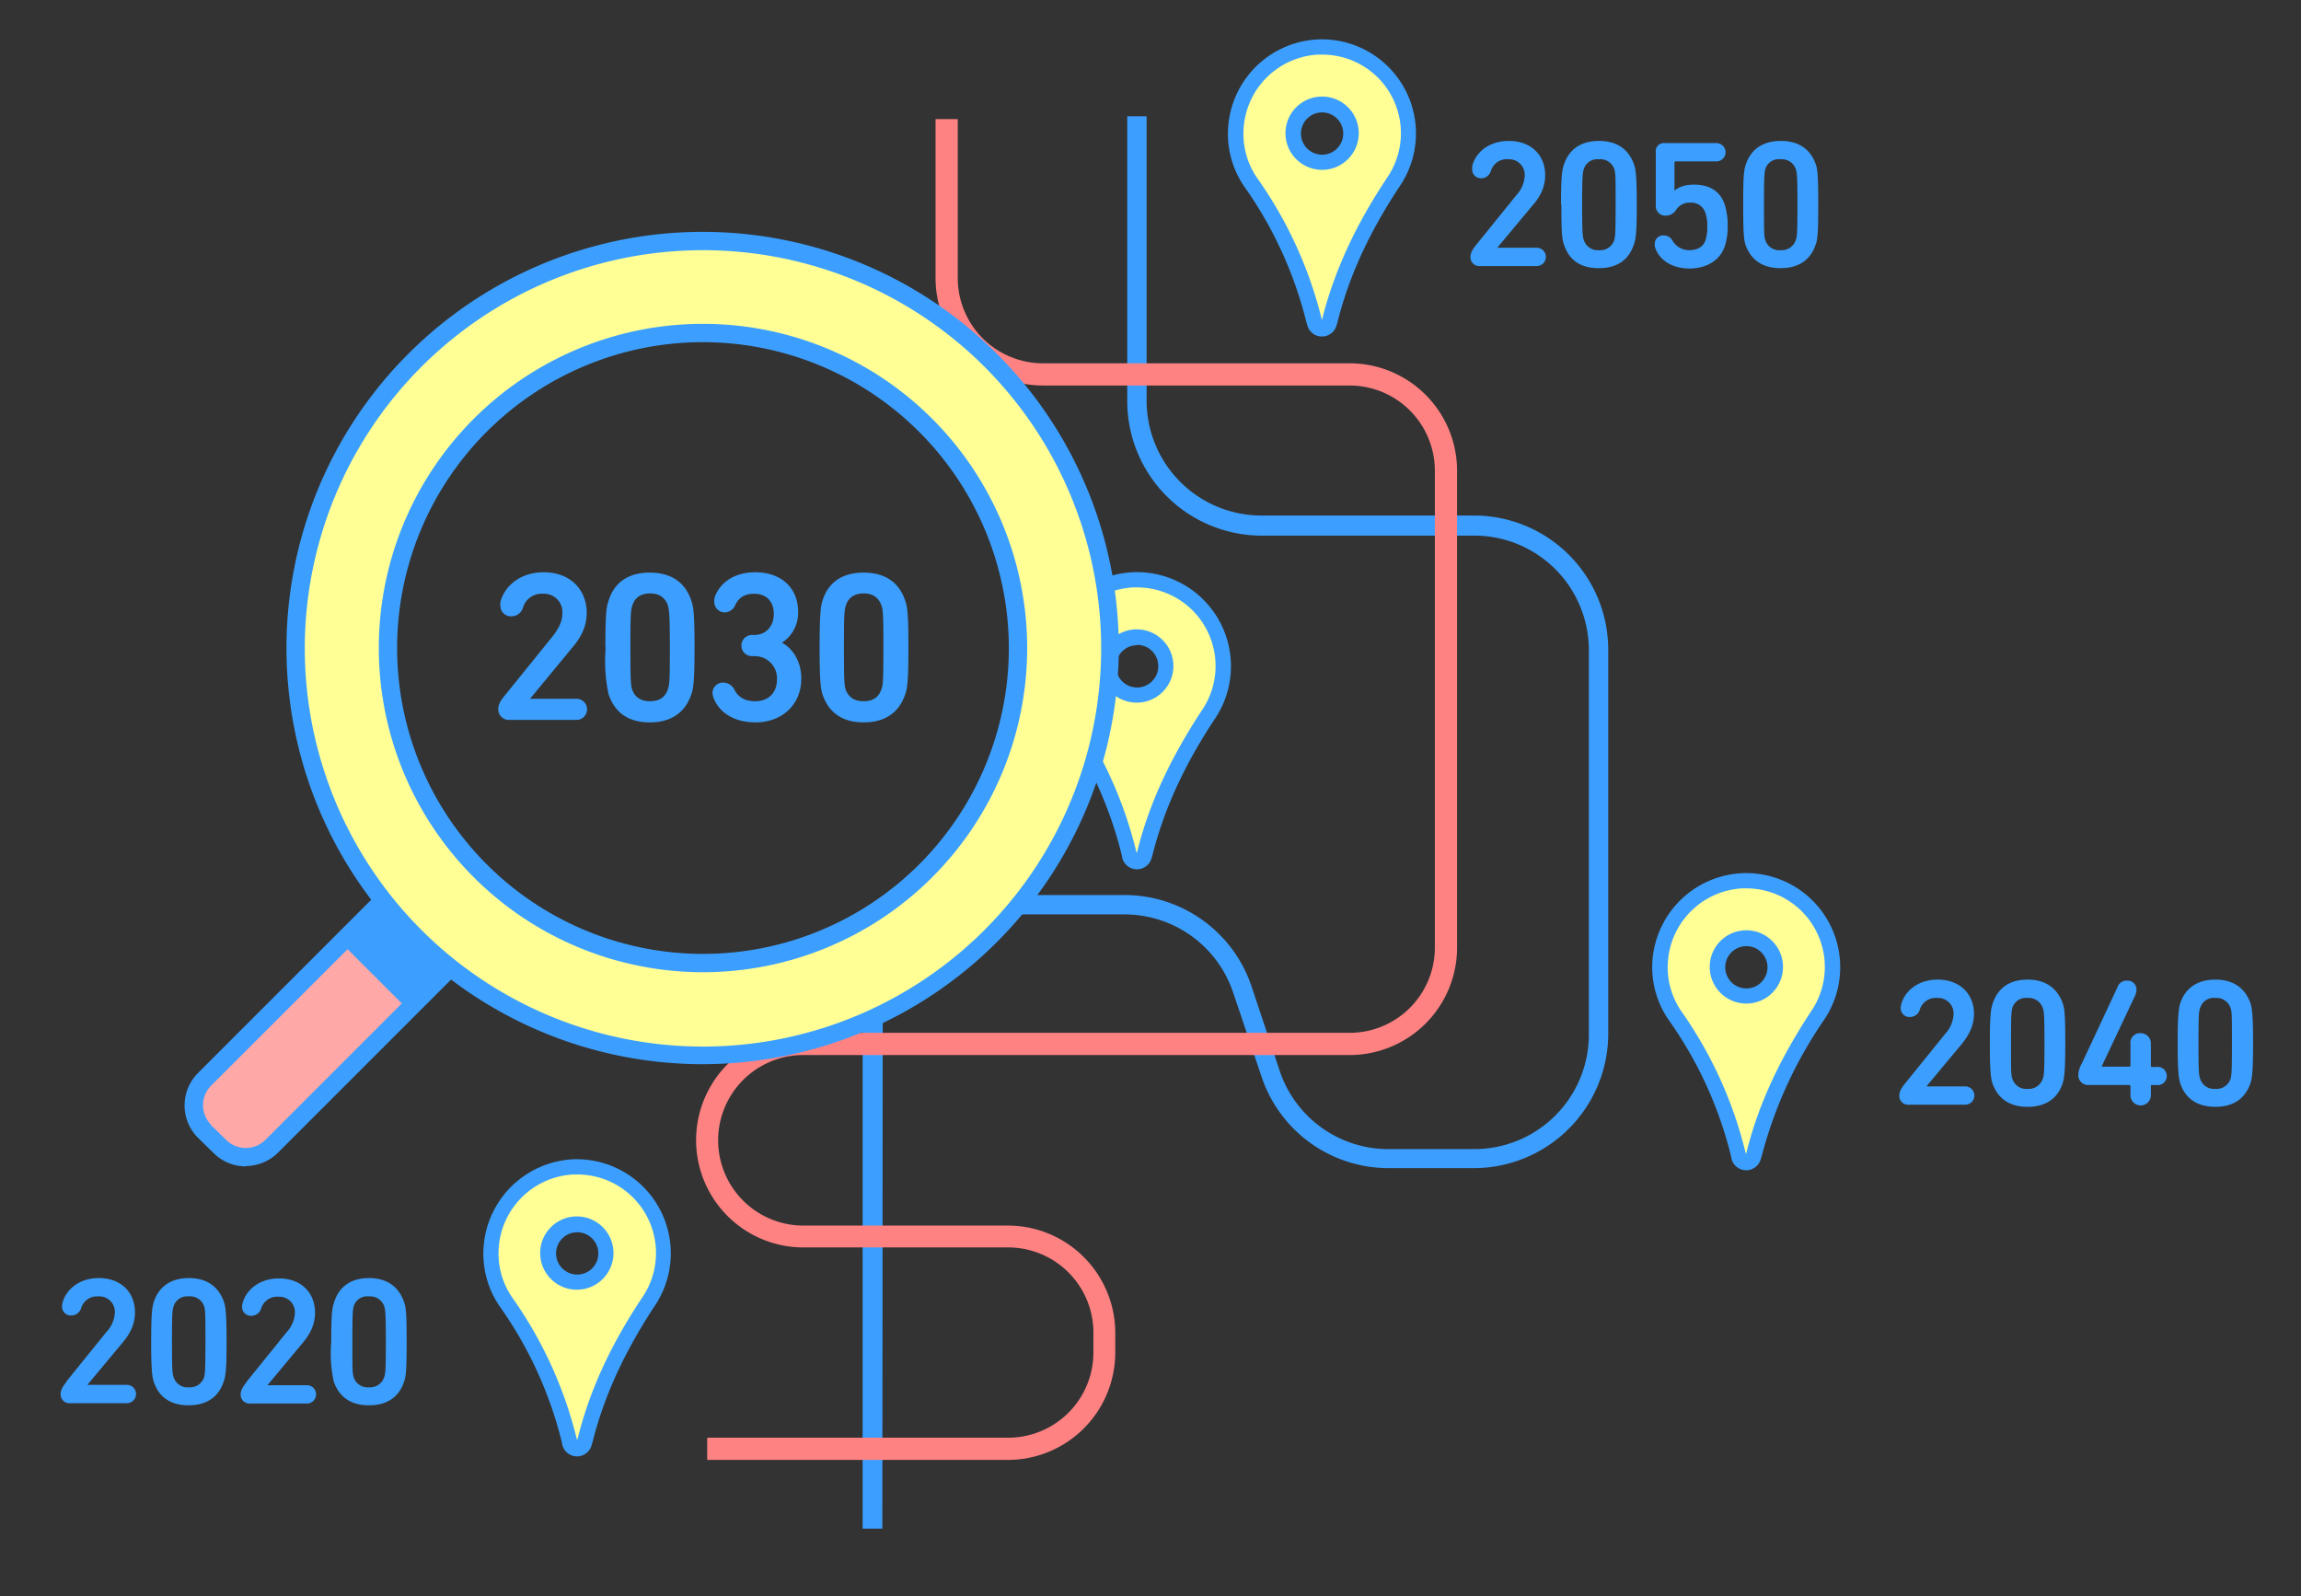 <svg id="illu" xmlns="http://www.w3.org/2000/svg" viewBox="0 0 653 453" width="653" height="453"><rect x="0" y="0" width="653" height="453" fill="#333333" stroke="none"/><defs><style>.cls-1{fill:#3c9fff}.cls-3{fill:#ffff96}</style></defs><path class="cls-1" d="M250.4 433.8h-5.6V292.1A38.2 38.2 0 01283 254h36a38 38 0 0136.2 26l8 24a32.5 32.5 0 0030.8 22.1h24.4a32.5 32.5 0 0032.5-32.5V184.5a32.5 32.5 0 00-32.5-32.5h-60.5a38.2 38.2 0 01-38-38.1V33h5.5v80.7a32.6 32.6 0 0032.5 32.6h60.5a38.1 38.1 0 0138 38v109.2a38.2 38.2 0 01-38 38h-24.4a38 38 0 01-36-26l-8.1-24a32.5 32.5 0 00-30.9-22h-36a32.5 32.5 0 00-32.5 32.4z"/><path d="M286.1 414.3h-85.4V408h85.4a24.2 24.2 0 0024.2-24.1v-5.6A24.2 24.2 0 00286 354H228a30.4 30.4 0 010-60.9h155a24.2 24.2 0 0024.2-24.2V133.6a24.2 24.2 0 00-24.1-24.2h-87.2A30.5 30.5 0 01265.5 79V33.8h6.3V79a24.2 24.2 0 0024.1 24.1h87.2a30.5 30.5 0 0130.4 30.5V269a30.5 30.5 0 01-30.4 30.4H228a24.1 24.1 0 100 48.4h58.1a30.5 30.5 0 0130.4 30.4v5.6a30.5 30.5 0 01-30.4 30.5z" fill="#ff8282"/><path class="cls-3" d="M188.3 355.6a24.5 24.5 0 10-44.6 14 116.3 116.3 0 0117.8 39l.3 1a2.1 2.1 0 002 1.5 2 2 0 002-1.6l.2-1c3.6-14.1 10-27.2 18.2-39.4a24.3 24.3 0 004-13.5zm-24.5-8.2a8.2 8.2 0 11-8.2 8.2 8.2 8.2 0 018.2-8.2z"/><path class="cls-1" d="M163.8 413.3a4.3 4.3 0 01-4.2-3.2l-.2-1A113.4 113.4 0 00142 371a26.4 26.4 0 01-4.8-16.4 26.8 26.8 0 0125.3-25.6 26.7 26.7 0 0123.5 41.3c-8.8 13.3-14.6 26-17.8 38.8l-.3 1a4.3 4.3 0 01-4.1 3.2zm0-80h-1.1a22.4 22.4 0 00-21.2 21.4 22 22 0 004 13.7 117.9 117.9 0 0118.1 39.6l.2.7.2-.7c3.3-13.3 9.3-26.4 18.4-40a22.3 22.3 0 00-18.6-34.7zm0 32.7a10.4 10.4 0 1110.3-10.4 10.4 10.4 0 01-10.3 10.4zm0-16.3a6 6 0 106 6 6 6 0 00-6-6z"/><path class="cls-3" d="M347.2 189a24.5 24.5 0 10-44.5 14 116.3 116.3 0 0117.7 39l.3 1a2.1 2.1 0 002 1.5 2 2 0 002-1.6l.2-1c3.6-14.1 10-27.2 18.2-39.4a24.3 24.3 0 004-13.5zm-24.5-8.2a8.2 8.2 0 11-8.2 8.2 8.2 8.2 0 018.2-8.2z"/><path class="cls-1" d="M322.7 246.7a4.3 4.3 0 01-4.2-3.2l-.2-1a113.4 113.4 0 00-17.4-38.1A26.4 26.4 0 01296 188a26.8 26.8 0 0125.3-25.6 26.7 26.7 0 0123.6 41.4c-8.8 13.2-14.6 26-17.8 38.7l-.3 1a4.3 4.3 0 01-4.1 3.2zm0-80h-1.1a22.4 22.4 0 00-21.2 21.4 22 22 0 004 13.7 118 118 0 0118 39.6l.2.7.2-.7c3.3-13.3 9.4-26.4 18.4-40a22.3 22.3 0 00-18.5-34.7zm0 32.7A10.4 10.4 0 11333 189a10.4 10.4 0 01-10.4 10.4zm0-16.3a6 6 0 106 6 6 6 0 00-6-6.1z"/><path class="cls-3" d="M520 274.4a24.5 24.5 0 10-44.4 14 116.3 116.3 0 0117.7 39l.3 1a2.1 2.1 0 002 1.5 2 2 0 002-1.6l.2-1c3.6-14.1 10-27.2 18.2-39.4a24.3 24.3 0 004-13.5zm-24.4-8.2a8.2 8.2 0 11-8.2 8.2 8.2 8.2 0 018.2-8.2z"/><path class="cls-1" d="M495.6 332.1a4.3 4.3 0 01-4.2-3.2l-.2-1a113.4 113.4 0 00-17.4-38.1 26.4 26.4 0 01-4.9-16.4 26.8 26.8 0 0125.4-25.6 26.7 26.7 0 0123.5 41.4 123.1 123.1 0 00-17.8 38.7l-.3 1a4.3 4.3 0 01-4.1 3.2zm0-80h-1.1a22.4 22.4 0 00-21.2 21.4 22 22 0 004 13.7 117.9 117.9 0 0118 39.6l.2.7.2-.7c3.3-13.3 9.4-26.4 18.4-40a22.3 22.3 0 00-18.6-34.7zm0 32.7a10.4 10.4 0 1110.4-10.4 10.4 10.4 0 01-10.4 10.4zm0-16.3a6 6 0 106 6 6 6 0 00-6-6z"/><path class="cls-3" d="M399.7 37.8a24.5 24.5 0 10-44.5 14 116.3 116.3 0 0117.7 39l.3 1a2.1 2.1 0 002 1.5 2 2 0 002-1.6l.2-1c3.6-14.1 10-27.2 18.2-39.4a24.3 24.3 0 004-13.5zm-24.5-8.2a8.2 8.2 0 11-8.2 8.2 8.2 8.2 0 018.2-8.2z"/><path class="cls-1" d="M375.2 95.5a4.3 4.3 0 01-4.2-3.2l-.3-1a113.5 113.5 0 00-17.4-38.1 26.4 26.4 0 01-4.8-16.4 26.8 26.8 0 0125.3-25.6 26.7 26.7 0 0123.6 41.4c-8.8 13.2-14.6 25.9-17.8 38.7l-.3 1a4.3 4.3 0 01-4.1 3.2zm0-80H374A22.4 22.4 0 00352.9 37a22 22 0 004 13.7A118 118 0 01375 90.2l.2.7.1-.7c3.4-13.3 9.4-26.4 18.5-40a22.3 22.3 0 00-18.6-34.7zm0 32.7a10.4 10.4 0 1110.4-10.4 10.4 10.4 0 01-10.4 10.4zm0-16.3a6 6 0 106 6 6 6 0 00-6-6zM540.7 307.4l11.4-14.1a8.7 8.7 0 002.3-5.5 4.4 4.4 0 00-4.7-4.6 4.7 4.7 0 00-4.9 3.4 2.9 2.9 0 01-2.6 2 2.5 2.5 0 01-2.8-2.6 5.3 5.3 0 01.1-.8c.8-3.5 4.4-7.2 10.4-7.2 6.4 0 10.3 4.2 10.3 9.7 0 3.3-1.4 6-3.5 8.6l-10 12h11a2.6 2.6 0 110 5.2h-16a2.5 2.5 0 01-2.7-2.5c0-1.1.4-2 1.7-3.6zM564.7 296c0-8 .3-9.7.8-11.2 1.4-4.3 4.7-6.8 9.9-6.8s8.5 2.5 10 6.8c.5 1.5.7 3.1.7 11.3s-.3 9.7-.7 11.2c-1.4 4.4-4.8 6.8-10 6.8s-8.5-2.4-10-6.8c-.4-1.4-.7-3.1-.7-11.2zm10.7 13a4.2 4.2 0 004.3-2.8c.4-1 .5-2.2.5-10.1s-.1-9-.5-10.1a4.2 4.2 0 00-4.3-2.8 4 4 0 00-4.3 2.8c-.3 1-.4 2.2-.4 10s0 9.1.4 10.2a4.1 4.1 0 004.3 2.8zM589.8 305a7.2 7.2 0 011-3.2l10.1-21.6a2.7 2.7 0 012.7-1.9 2.5 2.5 0 012.7 2.7 4.4 4.4 0 01-.5 1.8l-9.4 19.9h7.9a.3.3 0 00.3-.2v-6.3a2.7 2.7 0 012.8-3 2.9 2.9 0 013 3v6.3a.3.3 0 00.3.3h1.1a2.6 2.6 0 110 5.1h-1.1c-.2 0-.3.1-.3.3v2.6a2.9 2.9 0 11-5.8 0v-2.6a.3.3 0 00-.3-.3h-11.4a2.8 2.8 0 01-3.1-2.9zM618 296c0-8 .3-9.7.7-11.2 1.4-4.3 4.8-6.8 10-6.8s8.5 2.5 10 6.8c.4 1.5.7 3.1.7 11.3s-.3 9.7-.7 11.2c-1.5 4.4-4.8 6.8-10 6.8s-8.6-2.4-10-6.8c-.4-1.4-.7-3.1-.7-11.2zm10.6 13a4.2 4.2 0 004.4-2.8c.3-1 .4-2.2.4-10.1s0-9-.4-10.1a4.2 4.2 0 00-4.3-2.8 4 4 0 00-4.3 2.8c-.4 1-.5 2.2-.5 10s.1 9.1.5 10.2a4.1 4.1 0 004.3 2.8zM419 69.4l11.4-14.1a8.7 8.7 0 002.3-5.5 4.4 4.4 0 00-4.6-4.6 4.7 4.7 0 00-5 3.3 2.9 2.9 0 01-2.6 2.1 2.5 2.5 0 01-2.7-2.6 4.4 4.4 0 010-.8c.8-3.6 4.4-7.2 10.4-7.2 6.4 0 10.3 4.1 10.3 9.7 0 3.3-1.3 6-3.5 8.5l-10 12v.1h11.1a2.6 2.6 0 110 5.2H420a2.5 2.5 0 01-2.7-2.5c0-1.1.4-2 1.7-3.6zM443 58c0-8 .3-9.7.8-11.2 1.4-4.3 4.7-6.8 10-6.8s8.5 2.5 10 6.9c.4 1.4.7 3 .7 11.2s-.3 9.8-.8 11.2c-1.4 4.4-4.7 6.8-10 6.8s-8.5-2.4-9.9-6.8c-.5-1.5-.7-3.1-.7-11.2zm10.7 13a4.2 4.2 0 004.4-2.8c.3-1 .4-2.3.4-10.1s0-9-.4-10.2a4.2 4.2 0 00-4.4-2.7 4 4 0 00-4.2 2.7c-.4 1.1-.5 2.3-.5 10.2s.1 9 .5 10.1a4.1 4.1 0 004.2 2.8zM469.6 69.3a2.4 2.4 0 012.5-2.5 2.9 2.9 0 012.6 1.6 5.5 5.5 0 004.8 2.6c2.2 0 3.9-1 4.5-2.8a11.8 11.8 0 00.5-4 10.9 10.9 0 00-.5-3.7 4.2 4.2 0 00-4.3-3 4.5 4.5 0 00-4 2 3.5 3.5 0 01-3 1.7 2.7 2.7 0 01-2.8-3v-15a2.3 2.3 0 012.5-2.6h14.7a2.6 2.6 0 110 5.2h-11.6a.3.3 0 00-.3.3v8c1.2-1 2.8-1.7 5.6-1.7 4.5 0 7.5 2 8.7 5.8a19.8 19.8 0 01.8 6.1 17.5 17.5 0 01-.8 5.5c-1.3 4.1-5.3 6.4-10 6.4-5.2 0-8.6-2.6-9.7-5.7a3 3 0 01-.2-1.2zM494.7 58c0-8 .2-9.7.7-11.2 1.4-4.3 4.7-6.8 10-6.8s8.5 2.5 10 6.9c.4 1.4.6 3 .6 11.2s-.2 9.8-.7 11.2c-1.4 4.4-4.8 6.8-10 6.8s-8.5-2.4-10-6.8c-.4-1.5-.6-3.1-.6-11.2zm10.6 13a4.2 4.2 0 004.3-2.8c.4-1 .5-2.3.5-10.1s-.1-9-.5-10.2a4.2 4.2 0 00-4.3-2.7 4 4 0 00-4.3 2.7c-.3 1.1-.4 2.3-.4 10.2s0 9 .4 10.1a4.1 4.1 0 004.3 2.8zM18.8 392.1L30.2 378a8.7 8.7 0 002.4-5.5 4.4 4.4 0 00-4.7-4.6 4.7 4.7 0 00-4.9 3.4 2.9 2.9 0 01-2.7 2 2.5 2.5 0 01-2.7-2.6 5.2 5.2 0 01.1-.8c.8-3.5 4.4-7.2 10.3-7.2 6.5 0 10.3 4.2 10.3 9.7 0 3.3-1.3 6-3.5 8.6l-10 12H36a2.6 2.6 0 110 5.2H20a2.5 2.5 0 01-2.8-2.5c0-1.1.4-2 1.7-3.6zM42.9 380.8c0-8.2.3-9.8.7-11.2 1.4-4.4 4.8-6.9 10-6.9s8.5 2.5 10 6.9c.4 1.4.7 3 .7 11.2s-.3 9.8-.8 11.2c-1.4 4.4-4.8 6.8-10 6.8s-8.5-2.4-9.9-6.8c-.4-1.4-.7-3.1-.7-11.2zm10.7 12.9a4.2 4.2 0 004.3-2.8c.3-1 .4-2.3.4-10.1s0-9-.4-10.2a4.2 4.2 0 00-4.4-2.7 4 4 0 00-4.2 2.7c-.4 1.1-.5 2.3-.5 10.2s.1 9 .5 10.1a4.1 4.1 0 004.3 2.8zM70 392.1L81.4 378a8.7 8.7 0 002.3-5.5A4.4 4.4 0 0079 368a4.7 4.7 0 00-4.9 3.4 2.9 2.9 0 01-2.7 2 2.5 2.5 0 01-2.7-2.6 5 5 0 01.1-.8c.8-3.5 4.4-7.2 10.4-7.2 6.4 0 10.2 4.2 10.2 9.7 0 3.3-1.3 6-3.5 8.6l-10 12h11.2a2.6 2.6 0 110 5.2H71a2.5 2.5 0 01-2.7-2.5c0-1.1.4-2 1.7-3.6zM94 380.8c0-8.2.3-9.8.8-11.2 1.4-4.4 4.7-6.9 9.9-6.9s8.5 2.5 10 6.9c.5 1.4.7 3 .7 11.2s-.2 9.7-.7 11.2c-1.4 4.4-4.8 6.8-10 6.8s-8.5-2.4-10-6.8a38 38 0 01-.7-11.2zm10.7 12.9a4.2 4.2 0 004.3-2.8c.4-1 .5-2.3.5-10.1s-.1-9-.5-10.2a4.2 4.2 0 00-4.3-2.7 4 4 0 00-4.3 2.7c-.3 1.1-.4 2.3-.4 10.2s0 9 .4 10.1a4.1 4.1 0 004.3 2.8zM143.4 197.2l13.5-16.7c1.7-2.2 2.7-4.2 2.7-6.5a5.2 5.2 0 00-5.5-5.5 5.5 5.5 0 00-5.7 4 3.4 3.4 0 01-3.2 2.4 3 3 0 01-3.2-3 6.2 6.2 0 010-1c1-4.2 5.3-8.5 12.3-8.5 7.6 0 12.2 5 12.2 11.5 0 3.9-1.6 7-4.2 10l-11.8 14.3v.1h13.1a3 3 0 110 6h-19a3 3 0 01-3.2-3c0-1.3.5-2.3 2-4.1zM171.8 183.7c0-9.6.3-11.5.9-13.2 1.6-5.2 5.6-8 11.7-8s10.1 2.8 11.8 8c.6 1.7.9 3.6.9 13.2s-.3 11.6-.9 13.3c-1.7 5.1-5.6 8-11.8 8s-10-2.9-11.7-8a45 45 0 01-.8-13.3zm12.6 15.3c2.6 0 4.3-1 5.1-3.3.5-1.3.6-2.6.6-12s-.2-10.7-.6-12c-.8-2.2-2.5-3.3-5-3.3s-4.3 1.1-5 3.3c-.5 1.3-.6 2.7-.6 12s.1 10.7.5 12c.8 2.2 2.5 3.3 5 3.3zM202.2 196.7a3 3 0 013.1-3 3.6 3.6 0 013.2 2.2c1.1 2 3 3.1 5.8 3.1 3.9 0 6.2-2.5 6.2-6.2a6.3 6.3 0 00-6.5-6.6h-.6a3 3 0 110-6h.6c3.3 0 5.6-2.4 5.6-6 0-3.5-2.1-5.7-5.6-5.7-2.9 0-4.4 1.3-5.3 3.1a3.4 3.4 0 01-3 2.2 3 3 0 01-3-3 4 4 0 01.3-1.8c1.5-3.6 5.3-6.6 11.3-6.6 7.7 0 12.2 4.7 12.2 11.2a10.1 10.1 0 01-4.6 8.8c2.6 1.3 5.5 4.8 5.5 10.2 0 7.4-5.5 12.4-13 12.4-6.1 0-10.2-2.8-11.8-6.7a5.3 5.3 0 01-.4-1.6zM232.6 183.7c0-9.6.3-11.5.8-13.2 1.6-5.2 5.6-8 11.7-8s10.1 2.8 11.8 8c.6 1.7.9 3.6.9 13.2s-.3 11.6-.9 13.3c-1.7 5.1-5.6 8-11.8 8s-10-2.9-11.7-8c-.5-1.7-.8-3.7-.8-13.3zM245 199c2.6 0 4.3-1 5.1-3.3.5-1.3.6-2.6.6-12s-.1-10.7-.6-12c-.8-2.2-2.5-3.3-5-3.3s-4.3 1.1-5 3.3c-.5 1.3-.6 2.7-.6 12s.1 10.7.5 12c.8 2.2 2.5 3.3 5 3.3z"/><path d="M89 246.4h6.1a10.4 10.4 0 0110.5 10.4v79.5h-27v-79.5A10.4 10.4 0 0189 246.4z" transform="rotate(-135 92 291.4)" fill="#fff"/><path d="M89 246.4h6.1a10.4 10.4 0 0110.5 10.4v79.5h-27v-79.5A10.4 10.4 0 0189 246.4z" transform="rotate(-135 92 291.4)" fill="#ffa8a8"/><path class="cls-1" d="M69.8 331a12.9 12.9 0 01-9.2-3.8l-4.4-4.3a13 13 0 010-18.4l58-58L137 269l-58 58a13 13 0 01-9.2 3.9zm-10-11.8l4.4 4.3a7.9 7.9 0 0011.1 0l54.4-54.4-15.4-15.4-54.4 54.4a7.9 7.9 0 000 11.1z"/><path class="cls-1" transform="rotate(-135 115.1 268.3)" d="M101.6 255.9h27v24.7h-27z"/><path class="cls-3" d="M84 183.9a115.5 115.5 0 11115.5 115.5A115.7 115.7 0 0184 184zm26.1 0a89.4 89.4 0 1089.4-89.4 89.5 89.5 0 00-89.4 89.4z"/><path class="cls-1" d="M199.5 302a118.1 118.1 0 11118-118.1 118.2 118.2 0 01-118 118.1zm0-231a113 113 0 10113 112.9A113 113 0 00199.4 71zm0 204.9a92 92 0 1192-92 92 92 0 01-92 92zm0-178.8a86.8 86.8 0 1086.8 86.8 86.9 86.9 0 00-86.8-86.8z"/><path fill="none" d="M7 11h632v423H7z"/></svg>